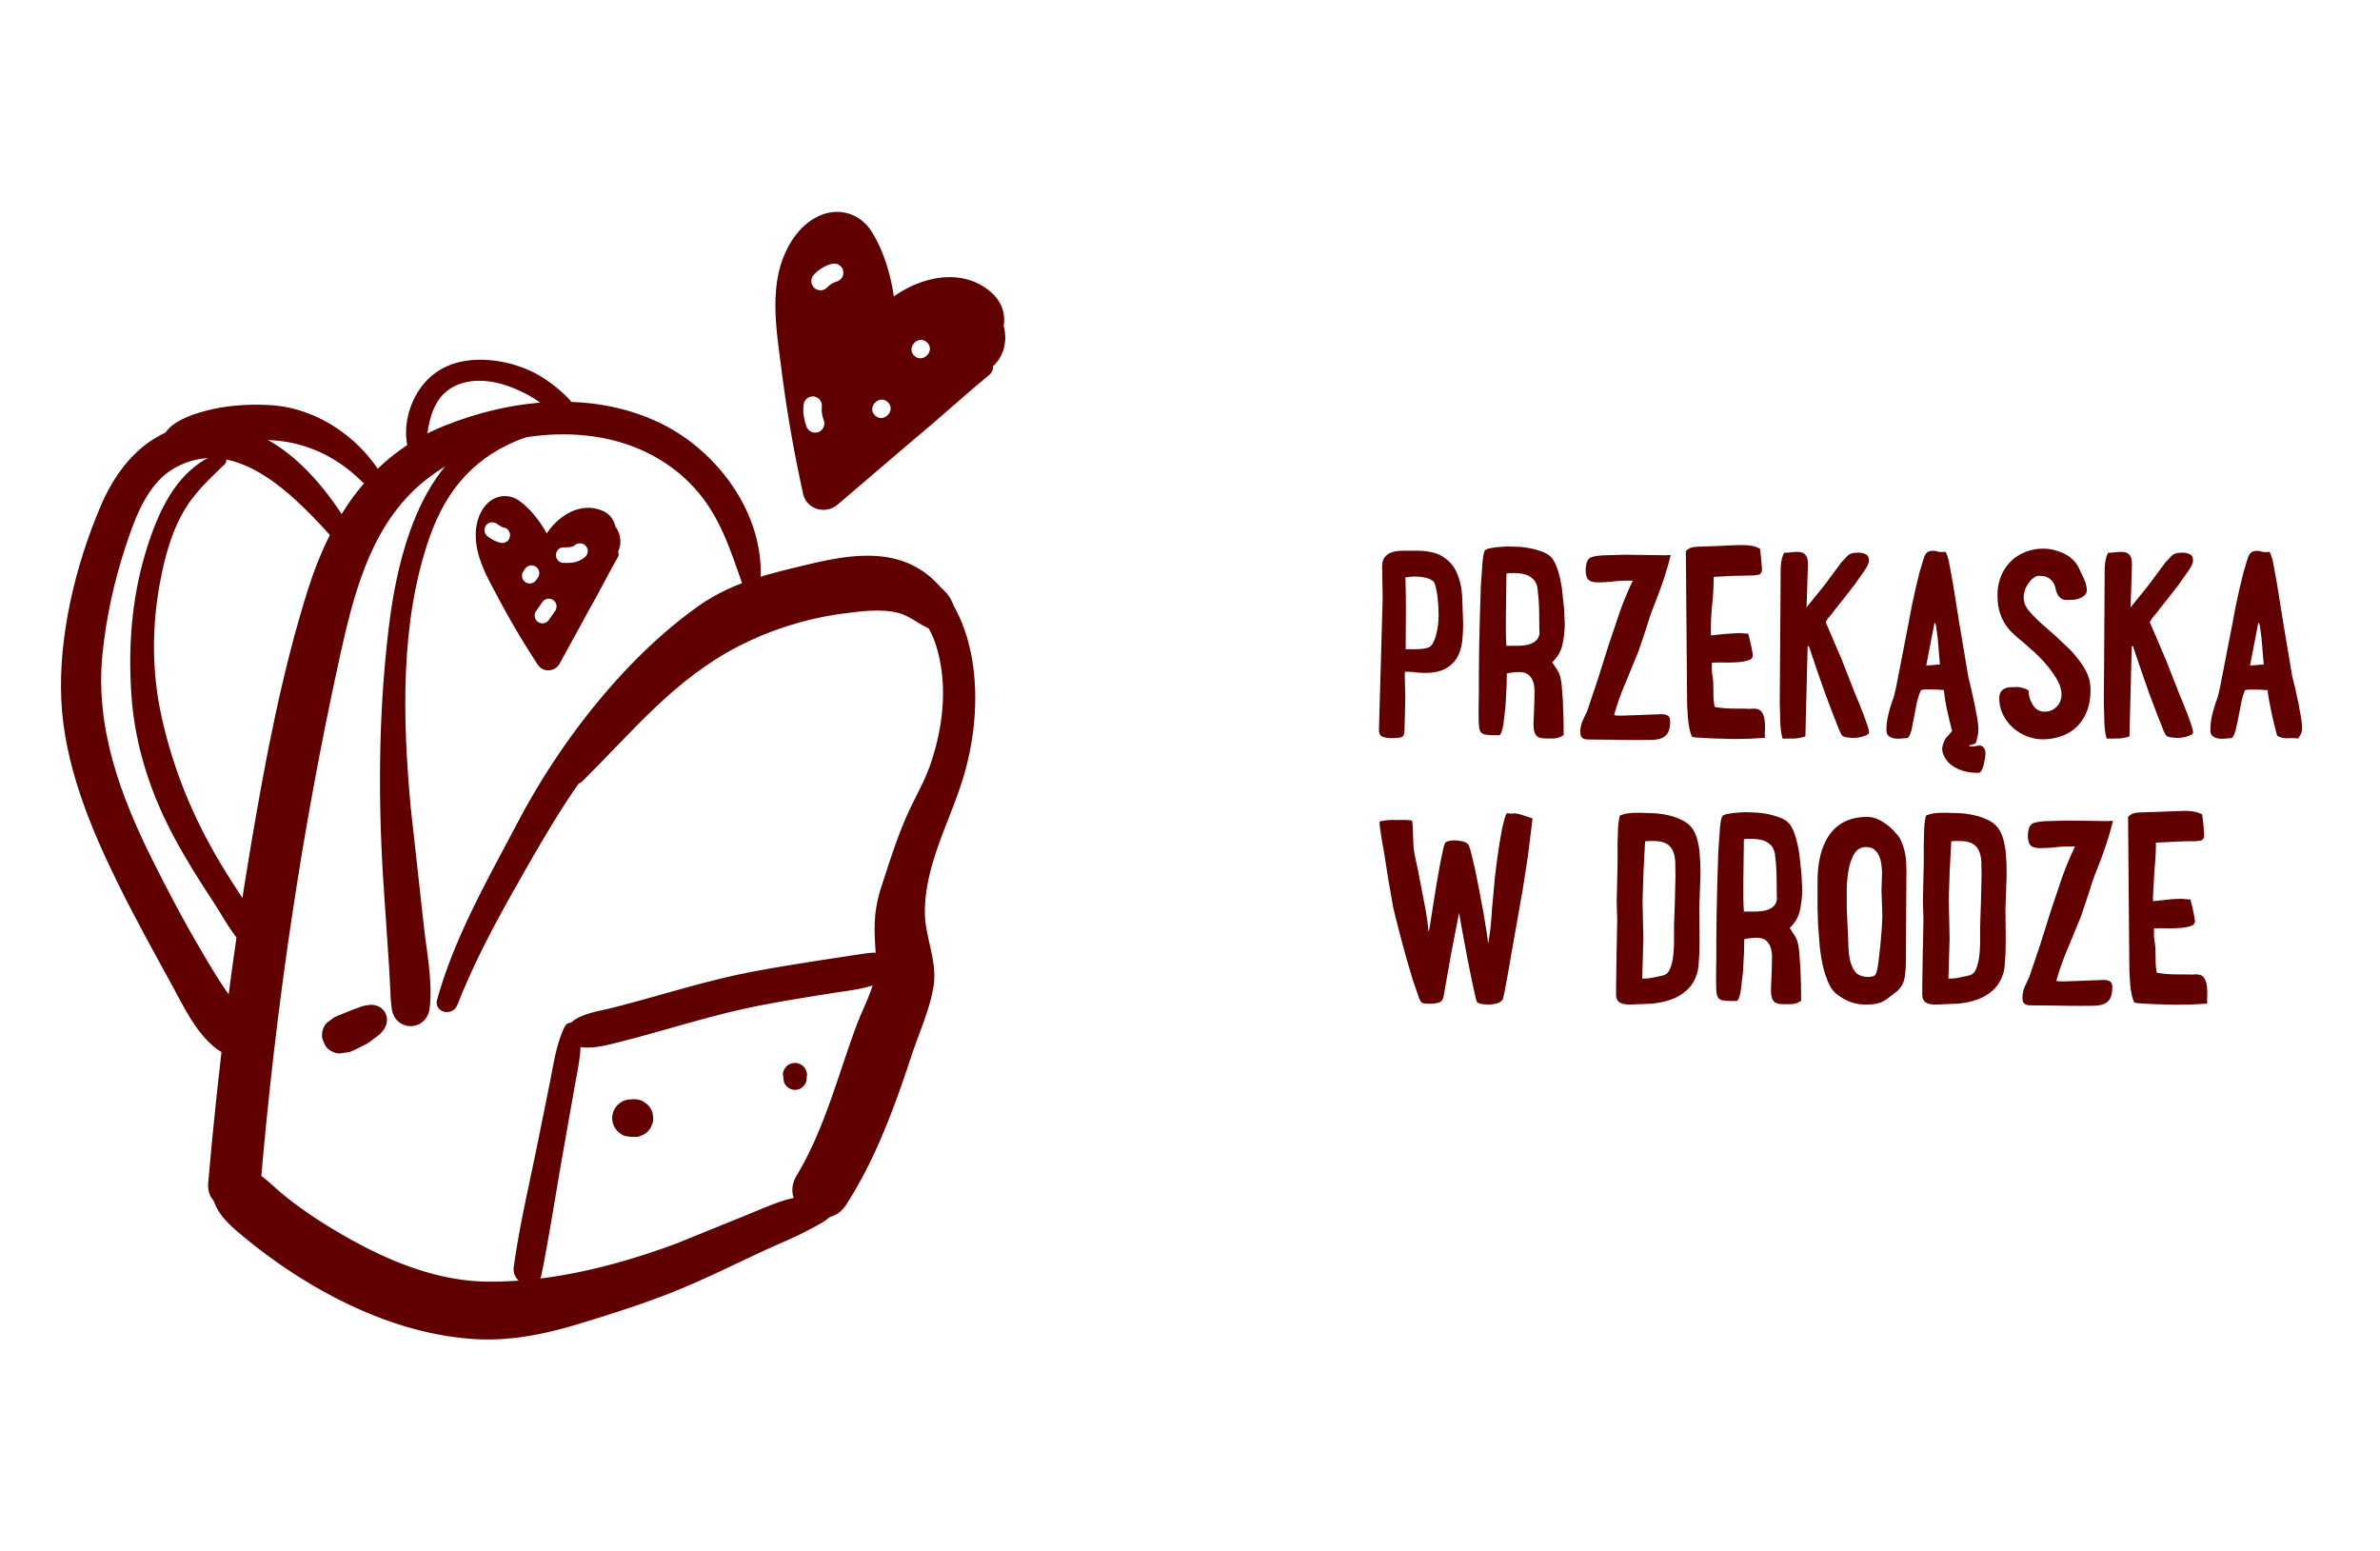 <svg xmlns="http://www.w3.org/2000/svg" viewBox="0 0 360.22 234.78" fill="#600000" xmlns:v="https://vecta.io/nano"><path d="M212.66 101.65a2.96 2.96 0 0 0-.04.52v.47l.04 1.5.04 1.46-.13 5.03c-.03.52-.17.82-.43.92s-.76.15-1.5.15c-.49 0-.93-.06-1.33-.19s-.6-.48-.6-1.05l.28-9.93.28-9.93-.04-2.41-.04-2.41c0-.66.14-1.16.43-1.5a2.35 2.35 0 0 1 1.14-.73c.47-.14 1.02-.21 1.63-.21h1.96c1.72 0 3.06.3 4.02.9s1.66 1.4 2.11 2.41c.44 1 .72 2.16.82 3.48l.15 4.17c0 .95-.05 1.87-.15 2.77s-.35 1.71-.75 2.41-.99 1.27-1.76 1.7-1.82.65-3.14.65a11.92 11.92 0 0 1-1.46-.09 12.33 12.33 0 0 0-1.5-.09zm5.08-8.52l-.04-1.42-.15-1.57a13 13 0 0 0-.26-1.35c-.1-.4-.21-.66-.32-.77h.04c-.4-.31-.86-.52-1.38-.62a7.7 7.7 0 0 0-1.46-.15 6.29 6.29 0 0 0-.73.04l-.73.09.06 2.36.02 2.32-.02 3.14-.02 3.05h1.12l.88-.02c.3-.01.59-.04.86-.09a2.45 2.45 0 0 0 .67-.19c.29-.14.52-.42.71-.84a6.77 6.77 0 0 0 .45-1.38c.11-.5.19-.99.24-1.46l.07-1.14zm9.28 18.1c-.09.03-.22.04-.39.04-.23 0-.4-.03-.52-.09l.17.09h-.21c-.4 0-.83-.04-1.29-.11s-.74-.35-.86-.84v.04c-.06-.26-.09-.62-.11-1.07l-.02-1.46.02-1.85.02-1.42v-2.32l.04-4.06.11-4.83.15-4.7.26-3.67c.11-1 .24-1.57.39-1.72.12-.11.34-.21.69-.28.34-.07.71-.13 1.1-.17l1.1-.09.77-.02 1.55.06a12.73 12.73 0 0 1 1.81.26c.6.13 1.17.3 1.72.51.54.22.98.49 1.29.84.37.4.69 1.04.97 1.91a17.83 17.83 0 0 1 .62 2.81l.32 2.94.11 2.3c0 1.06-.12 2.12-.34 3.18-.23 1.06-.75 1.96-1.55 2.7l.54.84c.19.27.35.55.49.84.17.4.3.99.39 1.76l.19 2.47.09 2.55.02 1.93v.64a2.94 2.94 0 0 1-1.72.52c-.49 0-.91 0-1.27-.02-.36-.01-.65-.09-.88-.21-.23-.13-.4-.35-.52-.67-.12-.31-.17-.79-.17-1.42l.07-1.63.06-1.63.02-1.46c.01-.52-.04-1-.17-1.44s-.36-.82-.69-1.12-.82-.45-1.48-.45c-.57 0-1.19.07-1.85.21l-.04 1.98-.15 2.88-.32 2.79c-.14.86-.32 1.4-.52 1.63zm2.02-24.5h-.52c-.17 0-.34.03-.52.09l-.04 3.21-.04 3.17v2.31l.02 1.09.06 1.13h1.5c.37 0 .76-.02 1.16-.06a4.09 4.09 0 0 0 1.12-.28c.35-.14.63-.35.86-.62s.36-.65.39-1.14l-.04.04-.04-3.38c-.03-1.14-.12-2.25-.26-3.34-.09-.46-.24-.83-.47-1.11-.23-.29-.52-.51-.86-.69s-.72-.29-1.12-.34a8.08 8.08 0 0 0-1.2-.09zm23.82-2.71l-.45 1.72-.6 1.91-.67 1.91-.64 1.68a37.56 37.56 0 0 0-1.27 3.65L248 98.54l-1.98 4.81c-.69 1.61-1.26 3.22-1.72 4.86a2.08 2.08 0 0 0 .6.09h.6l3.01-.11 2.97-.11c.37 0 .68.07.93.21.24.14.37.43.37.86 0 .77-.12 1.35-.34 1.74-.23.39-.55.66-.95.82s-.87.24-1.42.26l-1.76.02a170.27 170.27 0 0 1-3.98-.04l-3.89-.04c-.43 0-.74-.08-.95-.24-.2-.16-.3-.47-.3-.92 0-.57.12-1.15.36-1.72l.75-1.59-.04.04 1.63-4.84 1.57-4.99 1.68-4.99c.59-1.65 1.25-3.25 2-4.79h-.69a19.58 19.58 0 0 0-2.3.13 19.15 19.15 0 0 1-2.26.13c-.75 0-1.21-.14-1.48-.41s-.41-.78-.41-1.53c0-.29.04-.6.13-.95.09-.34.24-.6.47-.77h-.04c.4-.23 1.1-.37 2.09-.43l3.25-.09 3.46.04 2.6.04.9-.04zm11.65 23.26l.45-.02.45-.02c.57 0 .97.16 1.2.47.23.32.38.7.45 1.16a7.73 7.73 0 0 1 .07 1.46c-.03.52-.03.96 0 1.33l-2.24.13-2.23.04c-.2 0-.63 0-1.29-.02l-2.11-.06-2.06-.11c-.63-.04-1-.09-1.12-.15a6.84 6.84 0 0 1-.41-1.4c-.1-.53-.17-1.09-.22-1.68l-.09-1.72-.02-1.53-.09-10.88-.09-10.88c.34-.34.72-.54 1.14-.6a9.19 9.19 0 0 1 1.31-.09l3.1-.11a45.09 45.09 0 0 1 3.05-.11 8.58 8.58 0 0 1 1.35.11c.44.07.87.22 1.27.45l.19 1.61.11 1.48c0 .49-.19.77-.56.84s-.75.11-1.12.11l-2.84.06-2.79.15a37.46 37.46 0 0 1-.22 4.11 40.11 40.11 0 0 0-.21 4.11c0 .29.01.5.04.64l2.06-.22 2.06-.13c.26 0 .52.01.77.04a6.29 6.29 0 0 0 .73.04l.17.69.24.99a16.4 16.4 0 0 1 .19.97c.06.3.09.52.09.67 0 .34-.23.59-.69.73a7.33 7.33 0 0 1-1.68.28 22.84 22.84 0 0 1-2.04.04 32.26 32.26 0 0 0-1.78.02v.39a7.19 7.19 0 0 0 .09 1.61c.09.53.13 1.07.13 1.61l.02 1.55c.02.52.08 1.03.19 1.55a17.35 17.35 0 0 0 2.47.24l2.47.02zm8.9-15.35l2.71-3.35 2.58-3.48.69-.73c.17-.2.34-.35.49-.45a1.6 1.6 0 0 1 .54-.21c.2-.04.49-.07.86-.07.4 0 .77.08 1.1.24s.49.48.49.97c0 .32-.22.82-.67 1.5l-1.55 2.19-1.72 2.21-1.18 1.48c-.2.29-.45.6-.75.95s-.52.67-.67.99l2.43 5.67 2.26 5.76v-.04l.45 1.1.62 1.57.54 1.53c.16.47.24.81.24 1.01v.17c-.09.14-.23.26-.43.34l-.64.22a5.25 5.25 0 0 1-.69.13c-.23.03-.42.04-.56.04a7.69 7.69 0 0 1-.9-.07c-.4-.04-.67-.14-.82-.28-.12-.09-.3-.45-.56-1.1l-.92-2.34-1.12-2.97-1.07-3.05-.88-2.58-.52-1.55-.17.17-.17 6.75-.17 6.79c-.61.2-1.18.31-1.72.32l-1.72.02c-.17-.49-.29-1.25-.35-2.28l-.09-3.14.07-10.15.07-10.02c0-.43.04-.86.11-1.29s.21-.85.41-1.25c.32 0 .64-.02.98-.06.33-.04.66-.07.98-.07.49 0 .85.09 1.09.28.23.19.38.42.46.69.07.27.1.58.09.92l-.02.99-.09 2.75-.09 2.75zm25.24 21.02c.14 0 .3-.02.47-.06a2.24 2.24 0 0 1 .52-.06c.23 0 .43.11.6.32a1.18 1.18 0 0 1 .26.75c0 .23-.02.52-.07.86l-.19.99a4.59 4.59 0 0 1-.32.84c-.13.24-.29.37-.49.37a10.03 10.03 0 0 1-1.42-.11 6.15 6.15 0 0 1-1.44-.39c-.47-.19-.9-.43-1.29-.73s-.71-.7-.97-1.18l.04.04a3.23 3.23 0 0 1-.28-.6c-.07-.2-.11-.42-.11-.64 0-.26.07-.57.21-.95.14-.37.3-.66.47-.86v.04l.37-.43.45-.52-.39-1.53-.39-1.68-.3-1.61-.17-1.38-.95-.07-.95-.02h-.77a3.31 3.31 0 0 0-.77.09c-.29.6-.51 1.27-.67 2l-.41 2.13-.37 1.87c-.13.56-.32.98-.58 1.27-.23 0-.52.02-.88.06s-.71.04-1.05 0-.64-.16-.9-.34c-.26-.19-.39-.49-.39-.92 0-.77.09-1.53.26-2.26s.39-1.47.64-2.21v.04c.14-.37.26-.74.34-1.12l.26-1.16 1.89-9.72.43-2.3.56-2.58.62-2.56.67-2.24c.14-.37.31-.64.49-.79.19-.16.48-.24.88-.24a2.2 2.2 0 0 1 .64.09 2.08 2.08 0 0 0 .6.09c.29 0 .5-.01.65-.04.2.32.38.84.54 1.57l.6 3.27.9 5.63 1.44 8.58v-.04l.43 1.78.49 2.24.41 2.17c.11.69.17 1.23.17 1.63 0 .37-.04.73-.11 1.08s-.17.7-.28 1.07l-.64.26.04-.04-.43.13.17.13h-.04.47zm-7.1-12.25c.34 0 .69-.02 1.03-.06s.69-.06 1.03-.06l-.15-1.81-.17-2.08-.22-1.72c-.07-.47-.17-.71-.28-.71l-1.25 6.45zm24.72 2.32c.09.49.13.96.13 1.42 0 1.26-.19 2.36-.58 3.29s-.91 1.71-1.57 2.32c-.66.62-1.43 1.07-2.32 1.38a8.69 8.69 0 0 1-2.8.45c-.8 0-1.6-.16-2.38-.47-.79-.32-1.49-.75-2.11-1.31a6.46 6.46 0 0 1-1.48-1.96c-.37-.75-.56-1.55-.56-2.41 0-.43.07-.76.22-.99a1.4 1.4 0 0 1 .56-.52c.23-.12.49-.19.79-.21l.97-.04a3.69 3.69 0 0 1 1.89.52c0 .34.05.7.15 1.07a4.06 4.06 0 0 0 .45 1.05c.2.33.45.6.75.79.3.2.65.3 1.05.3.74 0 1.36-.25 1.85-.75s.73-1.12.73-1.87c0-.69-.22-1.41-.64-2.17a14.95 14.95 0 0 0-1.57-2.24c-.62-.73-1.27-1.41-1.96-2.04l-1.76-1.55.04.04a19.19 19.19 0 0 1-1.7-1.5 7.29 7.29 0 0 1-1.16-1.55 7.48 7.48 0 0 1-.69-1.78c-.16-.64-.24-1.4-.24-2.26 0-1 .17-1.93.52-2.79.34-.86.82-1.6 1.42-2.21.6-.62 1.33-1.1 2.19-1.46s1.81-.54 2.84-.54c.49 0 1 .06 1.53.19s1.04.31 1.53.54.93.52 1.31.88c.39.36.69.77.93 1.23l.79 1.68c.3.63.45 1.22.45 1.76a1.01 1.01 0 0 1-.32.77c-.21.2-.47.36-.77.47a3.05 3.05 0 0 1-.95.21l-.88.04c-.46 0-.8-.09-1.03-.28a1.87 1.87 0 0 1-.52-.67c-.12-.26-.21-.55-.28-.88s-.19-.62-.37-.88a2.24 2.24 0 0 0-.75-.67c-.33-.19-.79-.28-1.4-.28-.23 0-.47.09-.73.28s-.46.37-.6.54h.04c-.32.34-.56.73-.73 1.16a3.58 3.58 0 0 0-.26 1.33c0 .14.03.36.09.64.09.46.37.96.84 1.5.47.55 1.04 1.12 1.7 1.72l2.15 1.89 2.21 2.09a18.27 18.27 0 0 1 1.87 2.3c.54.8.92 1.62 1.12 2.45V103zm6.19-11.09l2.71-3.35 2.58-3.48.69-.73c.18-.2.34-.35.49-.45a1.6 1.6 0 0 1 .54-.21c.2-.04.49-.07.86-.07.4 0 .77.08 1.1.24s.49.48.49.97c0 .32-.22.82-.67 1.5l-1.55 2.19-1.72 2.21-1.18 1.48c-.2.29-.45.6-.75.95a4.22 4.22 0 0 0-.67.99l2.43 5.67 2.26 5.76v-.04l.45 1.1.62 1.57.54 1.53c.16.47.24.81.24 1.01v.17c-.09.14-.23.26-.43.34l-.64.22a5.58 5.58 0 0 1-.69.13c-.23.03-.42.04-.56.04a7.69 7.69 0 0 1-.9-.07c-.4-.04-.67-.14-.82-.28-.12-.09-.3-.45-.56-1.1l-.92-2.34-1.12-2.97-1.07-3.05-.88-2.58-.52-1.55-.17.17-.17 6.75-.17 6.79c-.61.2-1.18.31-1.72.32l-1.72.02c-.17-.49-.29-1.25-.35-2.28l-.09-3.14.07-10.15.06-10.02c0-.43.04-.86.11-1.29s.21-.85.41-1.25c.32 0 .64-.02.98-.06.33-.04.66-.07.98-.07.49 0 .85.09 1.09.28.23.19.38.42.46.69.07.27.1.58.09.92l-.02.99-.09 2.75-.09 2.75zm24.51 10.58l.43 1.72.47 2.15.39 2.15c.11.69.17 1.25.17 1.68 0 .32-.06.6-.17.84-.12.24-.26.48-.43.71-.54-.06-1.09-.07-1.63-.04a2.7 2.7 0 0 1-1.55-.39l-.41-1.55-.43-1.87-.37-1.89c-.12-.62-.19-1.14-.21-1.57l-.95-.07-.95-.02h-.77c-.26 0-.51.03-.77.09-.26.63-.46 1.31-.6 2.04l-.41 2.13-.41 1.87c-.14.56-.34.97-.6 1.22-.23 0-.52.02-.88.06s-.71.04-1.05 0-.65-.16-.9-.34c-.26-.19-.39-.49-.39-.92 0-.77.09-1.53.26-2.26s.39-1.47.64-2.21v.04c.14-.37.26-.74.34-1.12l.26-1.16 1.89-9.72.43-2.3.56-2.58.62-2.56.67-2.24c.14-.37.31-.64.5-.79.19-.16.48-.24.88-.24a2.2 2.2 0 0 1 .64.09 2.27 2.27 0 0 0 .65.09c.26 0 .46-.01.6-.04.2.32.38.84.54 1.57l.6 3.27.9 5.63 1.44 8.58v-.04zm-6.41-1.81c.34 0 .69-.02 1.03-.06s.69-.06 1.03-.06l-.15-1.81-.17-2.08-.22-1.72c-.07-.47-.17-.71-.28-.71l-1.25 6.45zm-115.43 51.31c-.26 0-.52-.02-.79-.06s-.52-.12-.75-.24c-.09-.11-.2-.49-.34-1.14l-.52-2.36-.6-3.01-.58-3.07-.47-2.56-.24-1.44-1.22 6.26-1.1 6.25c-.06.37-.16.64-.3.8s-.39.28-.73.37l.04-.04a3.11 3.11 0 0 1-.58.11l-.58.02c-.14 0-.32 0-.54-.02-.22-.01-.41-.05-.58-.11-.14-.03-.34-.37-.58-1.03l-.84-2.45-.95-3.2-.9-3.33-.73-2.82-.39-1.65-.75-4.26-.67-4.3-.19-.99-.19-1.16-.17-1.16c-.06-.37-.09-.7-.09-.99 0-.09.11-.15.34-.19l.79-.11a8.77 8.77 0 0 1 .88-.04h1.74c.39 0 .78.03 1.18.09a15.94 15.94 0 0 1 .13 2.06l.09 2.02c.06.52.14 1.03.26 1.55l.34 1.55 1.2 6.23.28 1.72.19 1.72c.09-.29.19-.81.3-1.57l.41-2.6.49-3.05.52-2.95.47-2.28c.14-.62.26-.97.34-1.05.17-.14.39-.24.64-.28.26-.04.49-.07.69-.07.31 0 .68.04 1.1.11s.74.21.97.41c.12.09.27.48.47 1.18l.62 2.6.67 3.35.64 3.44.47 2.88.22 1.63c.29-1.6.47-3.27.56-5.01l.47-5.14c.03-.17.07-.52.13-1.05l.24-1.83.32-2.17.37-2.11.41-1.65c.14-.46.27-.72.39-.77l.37.06.36.02c.06 0 .11 0 .15-.02.04-.01.09-.02.15-.02.31 0 .78.1 1.4.3l1.4.47-.69 5.59-.86 5.55c-.06.23-.16.78-.3 1.65l-.54 3.07-.67 3.76-.64 3.68-.52 2.82-.26 1.23c-.23.34-.58.57-1.05.67s-.91.15-1.31.15zm19.56-8.43l.04-2.21.04-2.21-.04-1.35-.04-1.4.07-2.9.06-2.94v-2.88l.07-2.28c.04-.77.14-1.43.28-1.98a4.51 4.51 0 0 1 1.23-.34c.41-.06.82-.09 1.23-.09h.64l2.04.07a12.75 12.75 0 0 1 2.23.32c.73.17 1.42.42 2.06.73.64.32 1.15.73 1.53 1.25.32.46.56.99.73 1.59s.29 1.22.36 1.85l.13 1.89.02 1.76-.09 2.56-.09 2.56.02 1.96.02 1.96v1.31l-.04 1.63-.11 1.59c-.04.5-.11.9-.19 1.18-.34 1.12-.87 2-1.59 2.64a7.05 7.05 0 0 1-2.45 1.44 12.08 12.08 0 0 1-2.94.6l-3.16.13c-.57 0-1.01-.06-1.31-.17s-.52-.29-.65-.52-.19-.51-.19-.84v-1.1l.04-2.9.04-2.9zm3.91-7.22l.06 2.84.07 2.79-.09 3.03-.09 3.07h.22c.49 0 .97-.05 1.46-.15l1.46-.32c.49-.11.85-.45 1.08-1.01s.39-1.21.47-1.96c.09-.74.13-1.53.13-2.36v-2.19l.13-3.85.09-3.85-.04-1.96c-.03-.62-.14-1.16-.34-1.63s-.52-.85-.97-1.12-1.1-.41-1.96-.41h-.64a5.03 5.03 0 0 0-.65.04l-.24 4.54-.15 4.49zm14.36 15.09c-.09.03-.22.04-.39.04-.23 0-.4-.03-.52-.09l.17.09h-.21c-.4 0-.83-.04-1.29-.11s-.74-.35-.86-.84v.04c-.06-.26-.09-.62-.11-1.08l-.02-1.46.02-1.85.02-1.42v-2.32l.04-4.06.11-4.83.15-4.7.26-3.67c.11-1 .24-1.57.39-1.72.12-.11.34-.21.69-.28.34-.07.71-.13 1.1-.17l1.1-.09.77-.02 1.55.07a12.73 12.73 0 0 1 1.81.26c.6.13 1.17.3 1.72.51.54.22.98.49 1.29.84.37.4.69 1.04.97 1.91a17.83 17.83 0 0 1 .62 2.81l.32 2.94.11 2.3c0 1.06-.12 2.12-.34 3.18-.23 1.06-.75 1.96-1.55 2.7l.54.84c.19.27.35.55.49.84.17.4.3.99.39 1.76l.19 2.47.09 2.55.02 1.93v.64c-.49.34-1.06.51-1.72.51-.49 0-.91 0-1.27-.02-.36-.01-.65-.09-.88-.21-.23-.13-.4-.35-.52-.67s-.17-.79-.17-1.42l.07-1.63.06-1.63.02-1.46c.01-.52-.04-1-.17-1.44s-.36-.82-.69-1.12-.82-.45-1.48-.45c-.57 0-1.19.07-1.85.22l-.04 1.98-.15 2.88-.32 2.79c-.14.86-.32 1.4-.52 1.63zm2.02-24.5h-.52c-.17 0-.34.03-.52.09l-.04 3.21-.04 3.17v2.31l.02 1.09.06 1.13h1.5c.37 0 .76-.02 1.16-.06a4.09 4.09 0 0 0 1.12-.28 2.24 2.24 0 0 0 .86-.62c.23-.27.36-.65.39-1.14l-.04.04-.04-3.38c-.03-1.14-.12-2.25-.26-3.34-.09-.46-.24-.83-.47-1.11s-.52-.51-.86-.69c-.34-.17-.72-.29-1.12-.34a8.08 8.08 0 0 0-1.2-.09zm23.56 5.24l-.04 6.73-.04 6.73c0 .72-.06 1.48-.19 2.28s-.48 1.46-1.05 1.98h.04l-.17.13-1.16.88a5.28 5.28 0 0 1-.88.6c-.3.16-.65.28-1.05.37s-.95.13-1.63.13c-.83 0-1.6-.13-2.3-.39s-1.38-.65-2.04-1.16l.04.04a3.89 3.89 0 0 1-.95-1.05c-.23-.39-.43-.81-.6-1.27l.04.04-.13-.3c-.26-.66-.47-1.42-.64-2.28s-.3-1.76-.39-2.69l-.22-2.84-.09-2.71v-3.93c0-3.15.64-5.58 1.91-7.29 1.28-1.71 3.15-2.56 5.61-2.56.77 0 1.55.24 2.32.73s1.4 1.02 1.89 1.59h-.04c.4.34.72.77.95 1.29a8.96 8.96 0 0 1 .54 1.61c.13.56.21 1.13.24 1.7l.04 1.63zm-7.43 15.18a2.3 2.3 0 0 0 .79.37c.3.08.58.11.84.11.23 0 .46-.03.69-.09a.79.79 0 0 0 .52-.43c.11-.26.23-.79.34-1.59l.3-2.58.22-2.64.09-1.83-.06-1.98-.07-1.98.04-1.27.04-1.27a10.43 10.43 0 0 0-.09-1.31c-.06-.47-.17-.91-.34-1.31a2.61 2.61 0 0 0-.73-.99c-.32-.26-.73-.39-1.25-.39-.8 0-1.4.35-1.81 1.05-.4.7-.69 1.55-.86 2.54a18.02 18.02 0 0 0-.26 3.05v2.64l.11 2.41.11 2.36.04 1.31a13.74 13.74 0 0 0 .17 1.42 6.04 6.04 0 0 0 .41 1.35 3.26 3.26 0 0 0 .75 1.08v-.04zm9.93-3.79l.04-2.21.04-2.21-.04-1.35-.04-1.4.06-2.9.07-2.94v-2.88l.06-2.28c.04-.77.14-1.43.28-1.98.4-.17.81-.29 1.22-.34.42-.06.82-.09 1.23-.09h.64l2.04.07a13 13 0 0 1 2.24.32c.73.17 1.42.42 2.06.73.64.32 1.15.73 1.52 1.25.32.46.56.99.73 1.59a12.62 12.62 0 0 1 .37 1.85l.13 1.89.02 1.76-.09 2.56-.09 2.56.02 1.96.02 1.96v1.31l-.04 1.63-.11 1.59c-.04.5-.11.9-.19 1.18-.34 1.12-.87 2-1.59 2.64a7.05 7.05 0 0 1-2.45 1.44c-.92.32-1.9.52-2.95.6l-3.16.13c-.57 0-1.01-.06-1.31-.17s-.52-.29-.64-.52c-.13-.23-.19-.51-.19-.84v-1.1l.04-2.9.04-2.9zm3.91-7.22l.07 2.84.06 2.79-.09 3.03-.09 3.07h.21c.49 0 .97-.05 1.46-.15l1.46-.32c.49-.11.85-.45 1.07-1.01.23-.56.39-1.21.47-1.96.09-.74.13-1.53.13-2.36v-2.19l.13-3.85.09-3.85-.04-1.96c-.03-.62-.14-1.16-.34-1.63s-.52-.85-.97-1.12-1.1-.41-1.96-.41h-.64a4.78 4.78 0 0 0-.64.04l-.24 4.54-.15 4.49zm24.85-12.12l-.45 1.72-.6 1.91-.67 1.91-.65 1.68a37.56 37.56 0 0 0-1.27 3.65l-1.23 3.65-1.98 4.81c-.69 1.61-1.26 3.22-1.72 4.86a2.08 2.08 0 0 0 .6.09h.6l3.01-.11 2.97-.11c.37 0 .68.07.92.22s.37.43.37.86c0 .77-.12 1.35-.34 1.74-.23.39-.54.66-.95.82-.4.16-.87.24-1.42.26l-1.76.02a170.27 170.27 0 0 1-3.98-.04l-3.89-.04c-.43 0-.74-.08-.95-.24s-.3-.47-.3-.93c0-.57.12-1.15.37-1.72l.75-1.59-.04.04 1.63-4.84 1.57-4.99 1.68-4.99c.59-1.65 1.25-3.25 2-4.79h-.69a19.58 19.58 0 0 0-2.3.13 19.15 19.15 0 0 1-2.26.13c-.75 0-1.21-.14-1.48-.41s-.41-.78-.41-1.52c0-.29.04-.6.13-.95.09-.34.24-.6.47-.77h-.04c.4-.23 1.1-.37 2.08-.43l3.25-.09 3.46.04 2.6.04.9-.04zm11.65 23.26l.45-.02.45-.02c.57 0 .97.16 1.2.47.23.32.38.7.45 1.16a7.73 7.73 0 0 1 .07 1.46c-.03.52-.03.96 0 1.33l-2.24.13-2.24.04c-.2 0-.63 0-1.29-.02l-2.11-.06-2.06-.11c-.63-.04-1-.09-1.12-.15a6.84 6.84 0 0 1-.41-1.4c-.1-.53-.17-1.09-.22-1.68l-.09-1.72-.02-1.53-.09-10.88-.09-10.88c.34-.34.72-.54 1.14-.6a9.19 9.19 0 0 1 1.31-.09l3.1-.11 3.05-.11a8.58 8.58 0 0 1 1.35.11c.44.07.87.22 1.27.45l.19 1.61.11 1.48c0 .49-.19.77-.56.84s-.75.11-1.12.11a53.83 53.83 0 0 0-2.84.07l-2.79.15c0 1.38-.07 2.75-.22 4.1l-.22 4.11c0 .29.01.5.04.64l2.06-.22a15.94 15.94 0 0 1 2.06-.13c.26 0 .52.01.77.04a6.29 6.29 0 0 0 .73.04l.17.69a13.05 13.05 0 0 1 .24.99l.19.97c.06.3.09.52.09.67 0 .34-.23.59-.69.73a7.33 7.33 0 0 1-1.68.28 22.84 22.84 0 0 1-2.04.04 32.26 32.26 0 0 0-1.78.02v.39a7.19 7.19 0 0 0 .09 1.61c.09.53.13 1.07.13 1.61l.02 1.55c.01.52.08 1.03.19 1.55a17.35 17.35 0 0 0 2.47.24l2.47.02zM145.39 47.88l-.41-.23c.29.06.55.16.8.29a1.68 1.68 0 0 0-.39-.07z"/><path d="M118.6 38.85c-2.13 5.34-1.02 11.56-.32 17.08.8 6.31 1.9 12.58 3.27 18.79.53 2.41 3.45 3.18 5.24 1.63l11.49-9.82c3.88-3.19 7.57-6.6 11.44-9.79.45-.37.6-.85.58-1.32.09-.09.19-.17.28-.27.26-.3.52-.6.72-.94.3-.52.56-1.11.68-1.7.08-.39.15-.8.17-1.2.02-.39-.03-.8-.07-1.19-.03-.22-.07-.43-.13-.64a.61.61 0 0 0-.05-.12c.3-1.8-.2-3.64-1.91-5.14-4.21-3.67-10.27-2.5-14.7.64-.54-3.52-1.59-7.01-3.39-9.84s-5.15-3.73-8.15-2.24c-2.46 1.22-4.15 3.57-5.14 6.07zm15.77 22.01c1.3 1.23-.62 3.25-1.92 2.02s.62-3.25 1.92-2.02zm5.94-9.04c1.3 1.23-.62 3.25-1.92 2.02s.62-3.25 1.92-2.02zm-18.42 8.76a1.15 1.15 0 0 1 .4-.39c.29-.17.71-.25 1.04-.16.35.1.69.31.87.64l.14.33c.07.23.07.47.02.7 0-.09.02-.18.03-.28-.04.39-.02.77.02 1.16.07.38.17.75.3 1.12.11.32.05.75-.11 1.04a1.22 1.22 0 0 1-.36.42.94.94 0 0 1-.48.26c-.34.08-.73.08-1.04-.11-.1-.07-.2-.15-.3-.22-.18-.17-.31-.38-.38-.62a7.66 7.66 0 0 1-.38-1.48c-.04-.28-.08-.56-.08-.84 0-.36.03-.73.08-1.09.04-.19.12-.35.24-.49zm1.28-19c.37-.39.81-.75 1.27-1.03.44-.27.93-.49 1.43-.61.35-.08.72-.07 1.04.11.3.16.6.5.68.84s.08.73-.11 1.04-.48.6-.84.68c-.13.03-.25.08-.38.13-.27.13-.52.29-.76.47-.1.09-.21.18-.31.29-.25.26-.62.42-.97.43-.34 0-.75-.13-.99-.38-.25-.26-.44-.6-.43-.97 0-.37.12-.72.38-.99z"/><path d="M145.39 47.88c.14 0 .26.02.39.07a3.19 3.19 0 0 0-.8-.29l.41.23zm-56.23 32.6l-.33-.05a2.01 2.01 0 0 1 .6 0c-.09 0-.18.02-.27.05z"/><path d="M72.01 80.9c-.06 3.49 1.91 6.77 3.49 9.75 1.81 3.41 3.78 6.72 5.9 9.95.82 1.25 2.64 1.06 3.32-.2l4.4-8.04c1.51-2.64 2.87-5.37 4.38-8.01a.93.93 0 0 0 .04-.87c.03-.07.07-.14.1-.21.08-.22.17-.45.2-.69.06-.36.08-.75.02-1.11-.04-.24-.08-.48-.16-.71a4.93 4.93 0 0 0-.3-.66c-.06-.12-.13-.23-.21-.34-.02-.02-.04-.04-.05-.06-.22-1.09-.89-2.02-2.19-2.5-3.18-1.18-6.36.79-8.2 3.52-1.06-1.88-2.41-3.63-4.04-4.85s-3.72-1.01-5.1.48c-1.13 1.22-1.58 2.92-1.61 4.55zM82.1 91.1c.17-.25.46-.43.76-.48a.86.86 0 0 1 .45.02c.16.02.3.08.43.18.24.19.44.45.48.76s-.01.62-.2.88l-.96 1.37c-.17.25-.46.43-.76.48a.86.86 0 0 1-.45-.02c-.16-.02-.3-.08-.43-.18-.24-.19-.44-.45-.48-.76s.01-.62.2-.88l.96-1.37zm2.45-8.01c.25-.19.53-.27.84-.26h.56a3.44 3.44 0 0 0 .63-.1c.11-.04.21-.09.31-.14.05-.03.09-.07.14-.1.22-.19.56-.29.85-.26.29.02.63.19.81.42.18.24.3.54.26.85a1.26 1.26 0 0 1-.42.81 3.59 3.59 0 0 1-1.72.8c-.52.09-1.06.08-1.59.07-.29 0-.63-.2-.81-.42s-.3-.56-.26-.85c.04-.31.17-.62.42-.81zm-5.06 2.97a.84.84 0 0 1 .34-.31.87.87 0 0 1 .42-.17.86.86 0 0 1 .45.02c.16.02.3.08.43.18.08.07.15.14.23.21.13.16.21.34.25.54 0 .1 0 .2.01.3-.02.21-.09.4-.21.58l-.27.39a.84.84 0 0 1-.34.31.87.87 0 0 1-.42.17.86.86 0 0 1-.45-.02c-.16-.02-.3-.08-.43-.18-.08-.07-.15-.14-.23-.21-.13-.16-.21-.34-.25-.54 0-.1 0-.2-.01-.3.02-.21.09-.4.21-.58l.27-.39zm-5.95-6.52c.19-.24.45-.44.76-.48s.62.01.88.2a9.37 9.37 0 0 0 .67.42c.15.07.3.14.47.18-.06-.01-.11-.02-.17-.04a.86.86 0 0 1 .41.13c.15.06.27.16.37.29.18.22.3.56.26.85-.04.31-.17.62-.42.81-.23.18-.55.31-.85.26a4.09 4.09 0 0 1-.69-.17 5.94 5.94 0 0 1-.67-.33c-.25-.14-.49-.3-.73-.47s-.43-.46-.48-.76a.86.86 0 0 1 .02-.45c.02-.16.08-.3.18-.43z"/><path d="M89.14 80.25a.95.95 0 0 1 .23-.05 2.26 2.26 0 0 0-.52 0l.28.04zm36.75 100.31c-1.16.16-2.12-.09-3.33.15l-3.38.8c-2.11.62-4.16 1.54-6.2 2.37l-10.61 4.31c-9.05 3.35-18.96 5.88-28.67 5.76-8.14-.1-15.95-3.56-22.84-7.66-2.76-1.64-5.47-3.44-7.96-5.48-2.05-1.68-3.72-3.66-6.35-4.39-2.13-.59-4.71 1.11-4.55 3.46.22 3.29 2.31 5.14 4.69 7.13a81.05 81.05 0 0 0 9 6.51c7.86 4.88 16.85 8.56 26.16 9.13 5.54.34 10.88-.8 16.15-2.42 5.03-1.54 10.06-3.13 14.92-5.14 3.94-1.63 7.78-3.5 11.63-5.32 2.11-1 4.27-1.88 6.37-2.89 1.17-.56 2.33-1.19 3.45-1.82.99-.56 1.63-1.34 2.6-1.88 1.53-.86.4-2.82-1.1-2.61h0z"/><path d="M115.11,87.81c.59-10.07-6.53-19.67-15.35-23.86-10.28-4.88-22.4-3.61-32.71.57-10.87,4.41-16.97,13.76-20.41,24.6-3.97,12.53-6.45,25.73-8.64,38.67-2.87,16.97-5,34.07-6.49,51.22-.44,5.09,7.52,5.07,7.95,0,2.28-26.65,6.17-53.16,11.9-79.29,2.01-9.15,4.41-19.08,11.5-25.73,7.45-6.98,19.56-9.76,29.44-7.48,4.95,1.15,9.44,3.62,12.86,7.4,3.76,4.17,5.31,9.09,7.13,14.27.54,1.54,2.74,1.27,2.83-.38h0Z"/><path d="M79.2 64c-14.59 1.7-18.95 19.03-20.38 31.13-1.59 13.35-1.62 26.55-.69 39.94l.72 10.64.23 4.11c.02.48.02.96.06 1.44.05.63.17 1.54.13 1.25.42 3.71 5.34 3.7 5.77 0 .49-4.22-.57-8.97-.98-13.17l-1.89-17.07c-1.24-13.38-1.65-28.16 2.86-41 2.6-7.39 7.07-12.42 14.48-15.07 1.09-.39 1.04-2.35-.3-2.19h0zM53.12 80.07c-4.15-7.05-10.43-14.41-18.94-15.73-9.16-1.42-15.48 4.16-18.91 12.17-3.83 8.95-6.44 19.69-5.99 29.46s4.4 19.32 8.77 28.13c2.53 5.11 5.3 10.1 8.04 15.1 2.31 4.22 5.02 10.28 10.35 11.09 2.06.31 4.31-1.73 2.95-3.84s-3.05-3.67-4.49-5.59c-1.6-2.13-2.96-4.48-4.31-6.77-2.72-4.58-5.21-9.32-7.59-14.09-4.85-9.74-8.61-20-7.49-31.06.56-5.51 1.79-11.08 3.53-16.34 1.41-4.26 3.28-9.5 7.44-11.81 9.52-5.28 18.64 4.88 24.29 11.09 1.15 1.27 3.21-.36 2.35-1.81h0z"/><path d="M57.23 71.03c-3.61-5.38-9.7-9.3-16.22-9.71-2.98-.19-6.23-.01-9.14.67-1.51.36-3.09.84-4.47 1.55-1.06.55-2.46 1.51-2.64 2.75-.09.57.06 1.13.59 1.44 1.04.62 2.2.4 3.2.27 1.22-.16 2.41-.42 3.63-.6 2.68-.39 5.34-.82 8.06-.8 5.54.05 10.63 2.37 14.56 6.3 1.21 1.21 3.44-.38 2.44-1.88h0zM32.99 68.6c-6.08 2.35-8.9 8.48-10.75 14.34-2.33 7.38-2.91 15.16-2.3 22.86.59 7.37 2.93 14.42 6.42 20.92 1.8 3.35 3.83 6.58 5.92 9.75 1.89 2.87 3.85 6.97 7.06 8.5.67.32 1.73-.05 1.64-.94-.3-3.05-2.44-5.38-4.09-7.85-1.83-2.74-3.59-5.51-5.16-8.4-3.36-6.16-5.79-12.56-7.29-19.4-1.53-6.95-1.47-14.08-.06-21.05.69-3.43 1.64-6.84 3.39-9.89 1.61-2.8 3.9-4.94 6.21-7.15.69-.66-.02-2.06-.98-1.68h0zm54.22-6.3c-.43-1.5-1.72-2.6-2.89-3.57s-2.5-1.88-3.91-2.54c-2.79-1.31-6.04-1.96-9.12-1.68-3.15.28-5.88 1.68-7.71 4.3-1.66 2.37-2.47 5.54-1.97 8.37.24 1.39 2.61 1.41 2.83 0 .36-2.24.56-4.47 1.81-6.44 1.32-2.09 3.57-3.04 5.98-3.11s4.79.7 6.93 1.75c1.09.53 2.14 1.17 3.08 1.94 1.01.82 1.79 1.93 2.93 2.56 1.04.57 2.39-.38 2.04-1.57h0zm47.46 82.94c-1.28-1.59-3.2-.98-4.98-.76l-5.73.87c-3.69.59-7.39 1.16-11.06 1.9-6.95 1.4-13.64 3.62-20.51 5.34-1.88.47-7.28 1.19-6.56 4.18s6.07 1.38 7.96.91c6.86-1.73 13.55-3.96 20.5-5.37 4.04-.82 8.11-1.44 12.18-2.1 1.82-.29 11.26-1.18 8.21-4.98h0zm-77.21 7.15c-.33-.17-.58-.26-.93-.31s-.65 0-.99.05l-.47.08c-.32.08-.64.22-.96.33-.83.28-1.63.63-2.44.97l.68-.29-.91.37c-.33.13-.67.25-.97.45l-.91.68c-.69.53-1.02 1.87-.7 2.67-.04-.11.37.82.26.61 0 .01.01.03.02.05.35.79 1.51 1.45 2.37 1.36l1.37-.21c.4-.09.89-.38 1.28-.56l1.31-.65c.41-.25.81-.56 1.2-.85.35-.26.71-.5 1-.83l.21-.24a2.66 2.66 0 0 0 .69-1.72 2.23 2.23 0 0 0-1.12-1.96h0z"/><path d="M69.21 152.13c2.94-7.55 6.92-14.57 10.94-21.58 3.65-6.36 7.39-12.53 12.16-18.13 3.85-4.52 8.03-8.82 12.66-12.55 2.79-2.25 6-4.67 9.48-5.74 5.23-1.6 11.12-3.72 16.61-4.1 5.18-.36 9.07 2.71 10.61 7.65 1.82 5.82 1.12 12.15-.8 17.85-.91 2.7-2.37 5.12-3.53 7.71-1.6 3.57-2.73 7.27-3.95 10.98-1.26 3.82-1.1 6.75-.8 10.65s-1.71 6.96-2.98 10.38c-2.82 7.59-4.82 15.64-9.02 22.62-2.91 4.83 4.51 9.1 7.52 4.4 4.5-7.04 7.29-14.77 9.9-22.66 1.09-3.28 2.65-6.72 3.25-10.12.72-4.09-1.32-7.63-1.28-11.63.08-7.46 4.07-13.98 6.03-20.93 1.77-6.27 2.24-13.48.53-19.82-1.42-5.27-4.51-10.31-9.89-12.18s-11.62-.17-17 1.13c-5.22 1.27-9.83 2.7-14.21 5.85-4.79 3.44-9.09 7.54-12.97 11.96-5.47 6.23-10.24 13.23-14.1 20.56-4.55 8.65-9.57 17.36-12.2 26.81-.56 2 2.32 2.69 3.04.84h0zm16.22 3.31c-1.24 2.63-1.64 5.53-2.2 8.36l-1.93 9.55c-1.24 6.1-2.69 12.21-3.54 18.38-.37 2.7 3.64 3.96 4.2 1.16 1.22-6.12 2.16-12.31 3.25-18.46l1.7-9.62c.5-2.86 1.22-5.82.91-8.73-.12-1.12-1.78-1.92-2.38-.65h0zm10.59 10.91h-.28s-.09.02-.14.02h-.06c-.48.03-1.07.1-1.48.4-.42.25-.76.59-1.01 1.01a2.87 2.87 0 0 0-.39 1.43 2.77 2.77 0 0 0 .39 1.43c.25.42.59.76 1.01 1.01a1.53 1.53 0 0 0 .68.29l.75.1h.03.07a.95.95 0 0 0 .14.01h.28a1.99 1.99 0 0 0 1.1-.23c.35-.12.66-.31.92-.59.28-.26.48-.57.59-.92.18-.34.26-.71.25-1.1l-.1-.76a2.89 2.89 0 0 0-.74-1.26l-.58-.45a2.83 2.83 0 0 0-1.44-.39h0zm22.5-3.67l.03.26v.13s.02.04.02.06v.03l.06.47c.04.16.1.3.18.43a1.73 1.73 0 0 0 .63.63 1.75 1.75 0 0 0 .89.24c.32 0 .62-.08.89-.24a1.73 1.73 0 0 0 .63-.63c.04-.07.08-.14.09-.22a1.33 1.33 0 0 0 .15-.68v-.03-.06s.02-.09.02-.13l.03-.26c0-.25-.04-.49-.16-.7-.07-.23-.2-.42-.38-.59a1.43 1.43 0 0 0-.59-.38c-.22-.11-.45-.17-.7-.16l-.48.07c-.31.09-.58.24-.8.47l-.29.37a1.84 1.84 0 0 0-.25.92h0z"/><path d="M88.19,118.19c7.51-7.44,13.95-15.46,23.57-20.38,4.89-2.51,10.27-4.21,15.73-4.94,2.67-.36,5.82-.79,8.46-.12,2.15.54,3.64,2.33,5.81,2.7,1.05.18,2.44-.27,2.65-1.5,1.04-6.27-8.13-7.91-12.55-7.83-6.87.12-13.6,1.69-19.9,4.39-11.34,4.86-22.8,13.87-27.03,25.76-.68,1.91,1.95,3.22,3.28,1.91h0Z"/></svg>
